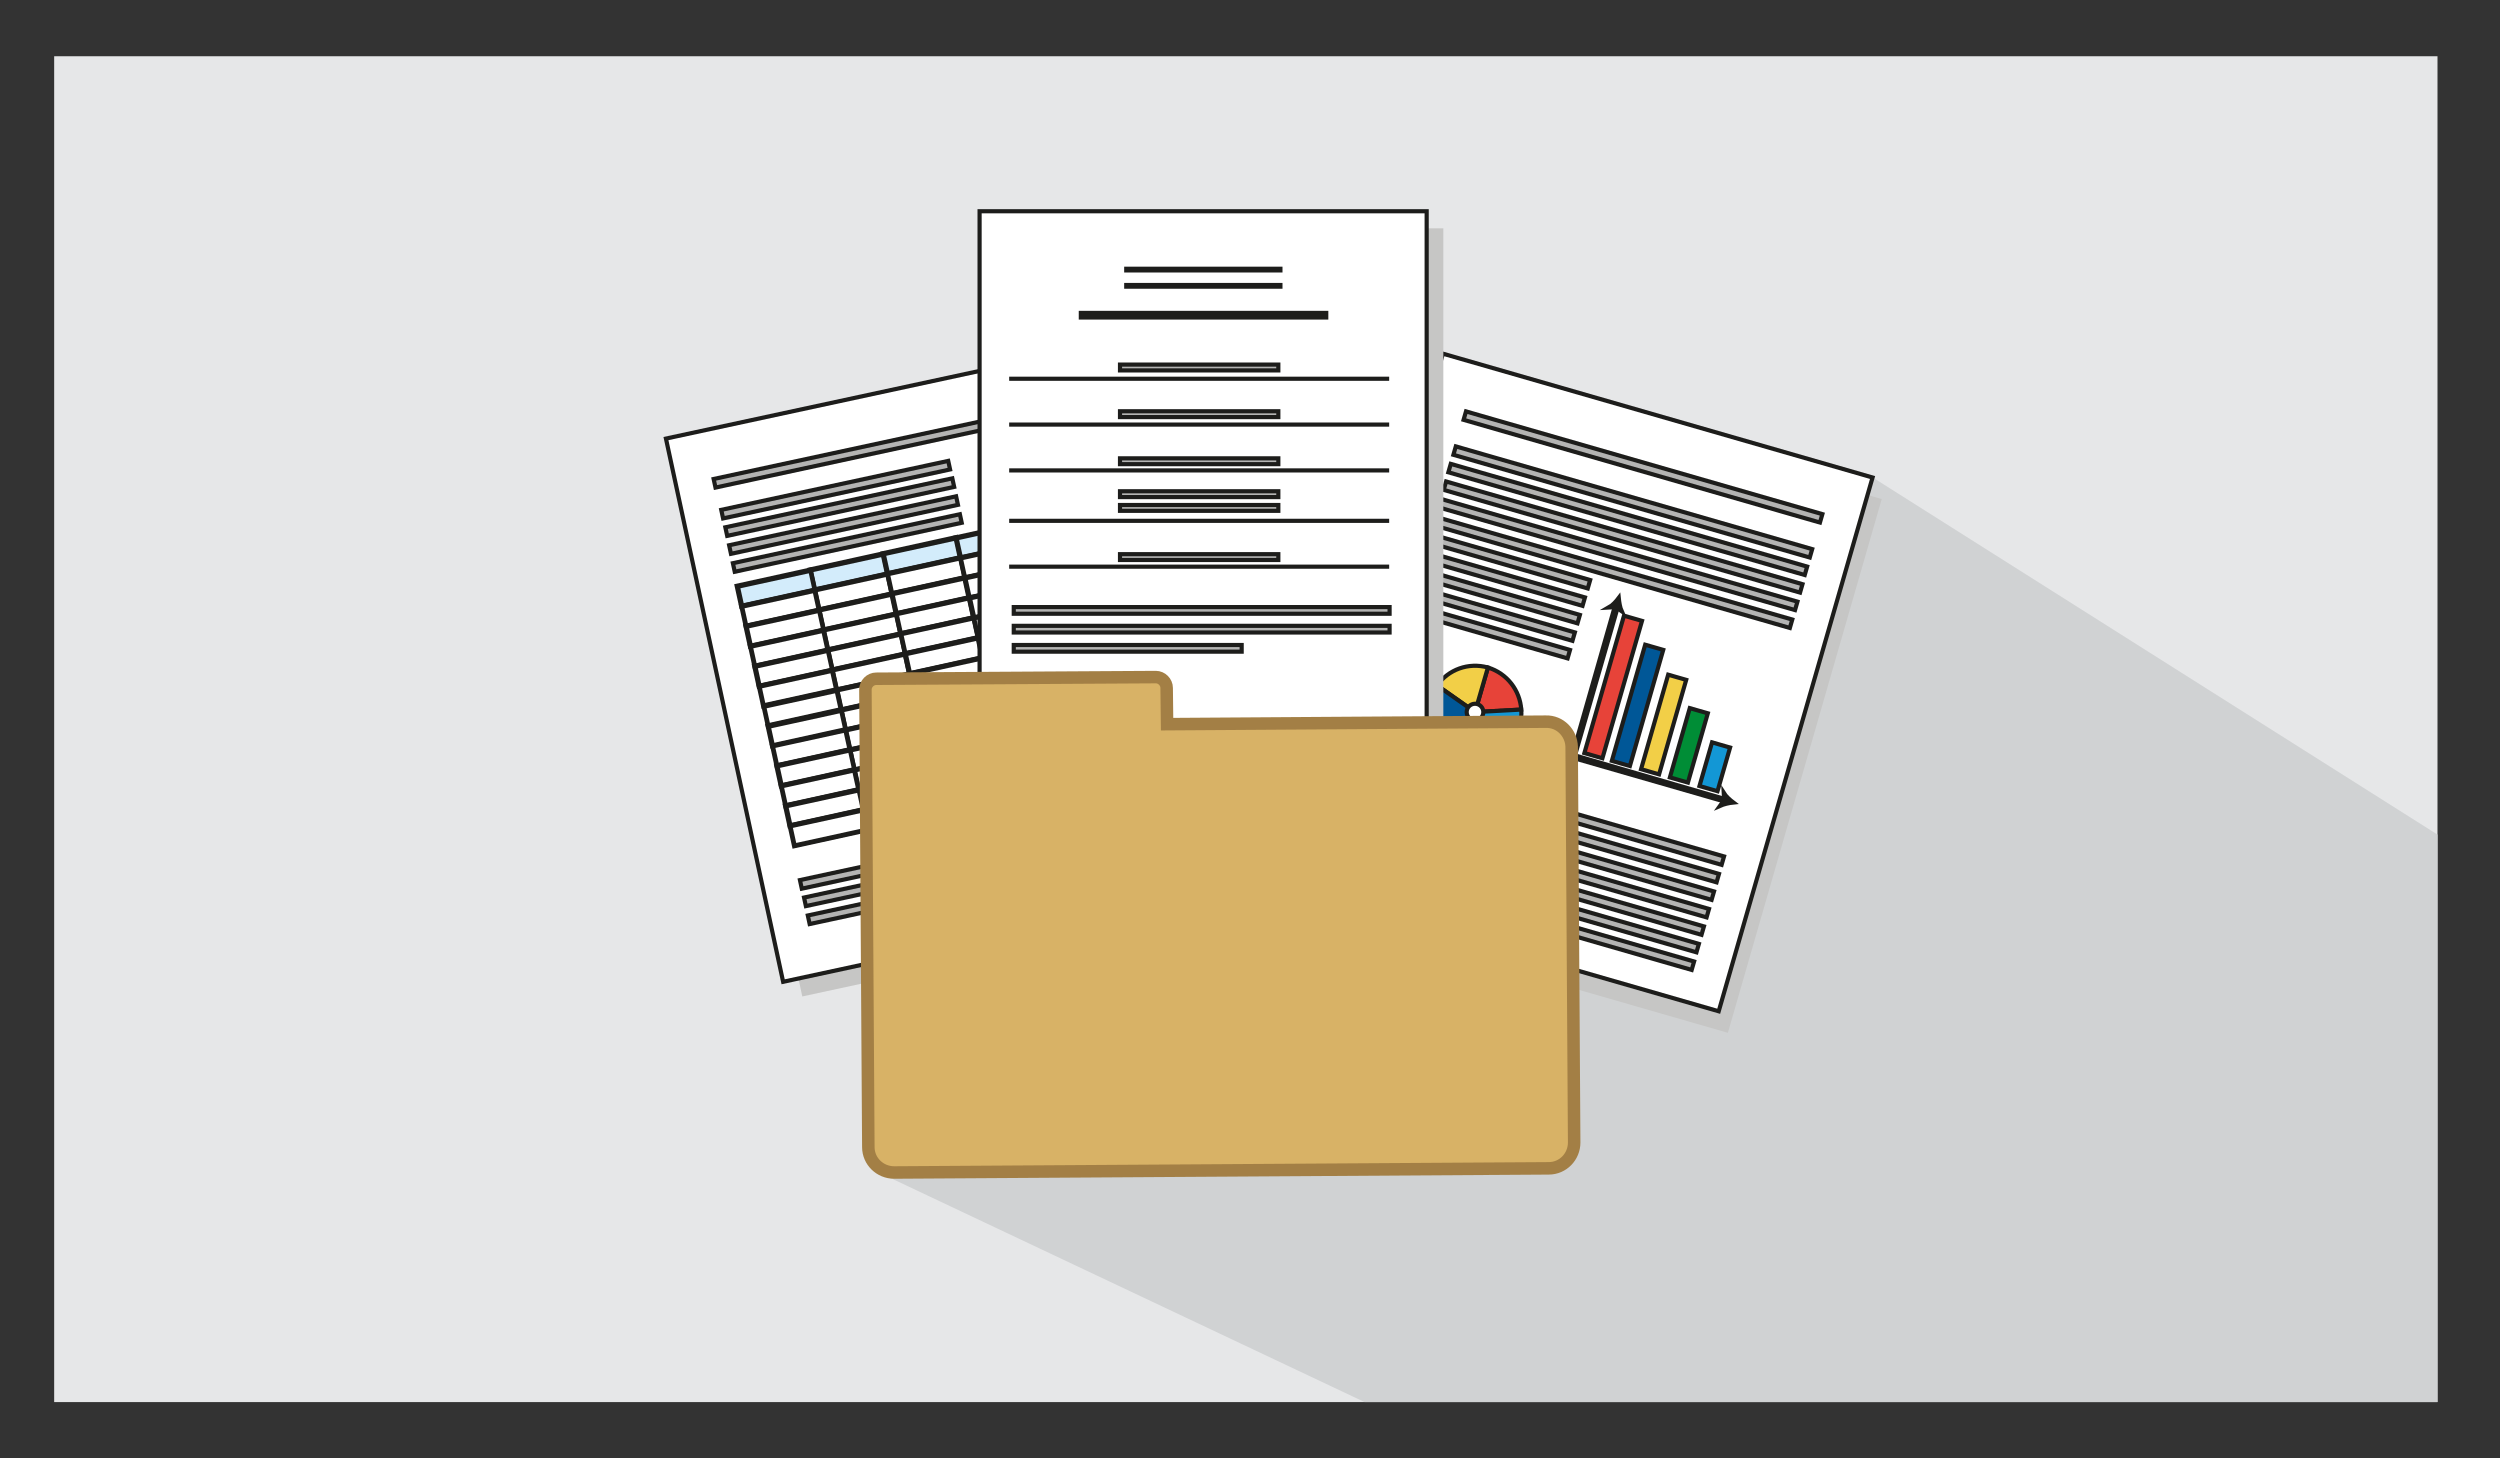 <?xml version="1.0" encoding="utf-8"?>
<!-- Generator: Adobe Illustrator 25.2.3, SVG Export Plug-In . SVG Version: 6.00 Build 0)  -->
<svg version="1.1" id="Layer_1" xmlns="http://www.w3.org/2000/svg" xmlns:xlink="http://www.w3.org/1999/xlink" x="0px" y="0px"
	 viewBox="0 0 600 350" style="enable-background:new 0 0 600 350;" xml:space="preserve">
<rect x="0" y="0" width="600" height="350" fill="#333333" stroke="none"/>
<style type="text/css">
	.st0{fill-rule:evenodd;clip-rule:evenodd;fill:#E6E7E8;}
	.st1{fill:#D0D2D3;}
	.st2{fill:#DADADA;}
	.st3{fill:#D4ECF4;}
	.st4{fill:#EDEDED;}
	.st5{fill:#C6C6C5;}
	.st6{fill:#FFFFFF;stroke:#1D1D1B;stroke-width:1;stroke-miterlimit:10;}
	.st7{fill:#B4B4B3;stroke:#1D1D1B;stroke-width:1;stroke-miterlimit:10;}
	.st8{fill:#B4B4B3;stroke:#1D1D1B;stroke-width:1;stroke-miterlimit:10;}
	.st9{fill:#1D1D1B;stroke:#1D1D1B;stroke-miterlimit:10;}
	.st10{fill:#E74339;stroke:#1D1D1B;stroke-width:1;stroke-miterlimit:10;}
	.st11{fill:#005797;stroke:#1D1D1B;stroke-width:1;stroke-miterlimit:10;}
	.st12{fill:#F2CF47;stroke:#1D1D1B;stroke-width:1;stroke-miterlimit:10;}
	.st13{fill:#008D36;stroke:#1D1D1B;stroke-width:1;stroke-miterlimit:10;}
	.st14{fill:#1397D5;stroke:#1D1D1B;stroke-width:1;stroke-miterlimit:10;}
	.st15{fill:#E0344E;stroke:#1D1D1B;stroke-width:1;stroke-miterlimit:10;}
	.st16{fill:#E8425E;stroke:#1D1D1B;stroke-width:1;stroke-miterlimit:10;}
	.st17{fill:#E74339;stroke:#1D1D1B;stroke-width:1;stroke-miterlimit:10.001;}
	.st18{fill:#EA5C4E;stroke:#1D1D1B;stroke-width:1;stroke-miterlimit:10;}
	.st19{fill:#1D1D1B;stroke:#1D1D1B;stroke-width:1;stroke-miterlimit:10;}
	.st20{fill:#E74339;stroke:#1D1D1B;stroke-miterlimit:10;}
	.st21{fill:#008D36;stroke:#1D1D1B;stroke-miterlimit:10;}
	.st22{fill:#F2CF47;stroke:#1D1D1B;stroke-miterlimit:10;}
	.st23{fill:#61C1D2;stroke:#1D1D1B;stroke-miterlimit:10;}
	.st24{fill:#005797;stroke:#1D1D1B;stroke-miterlimit:10;}
	.st25{fill:#1397D5;stroke:#1D1D1B;stroke-miterlimit:10;}
	.st26{fill:#FFFFFF;stroke:#1D1D1B;stroke-miterlimit:10;}
	.st27{fill:#D3ECFB;stroke:#1D1D1B;stroke-width:0.5;stroke-miterlimit:10;}
	.st28{fill:#1D1D1B;stroke:#1D1D1B;stroke-width:0.5;stroke-miterlimit:10;}
	.st29{fill:#FFFFFF;stroke:#1D1D1B;stroke-width:0.5;stroke-miterlimit:10;}
	.st30{fill:#1D1D1B;}
	.st31{fill:#B4B4B3;stroke:#1D1D1B;stroke-miterlimit:10;}
	.st32{fill:#D8B266;stroke:#A37F45;stroke-width:3;stroke-miterlimit:10;}
	.st33{fill:none;stroke:#1D1D1B;stroke-miterlimit:10;}
</style>
<g>
	<rect x="13" y="13.5" class="st0" width="572" height="323"/>
</g>
<polygon class="st1" points="585,336.5 585,200.3 449.3,114.5 267.3,277.1 212.4,282.1 327.5,336.5 "/>
<g>
	<rect x="255.6" y="224.4" class="st2" width="91.5" height="45.8"/>
	<path class="st3" d="M308.8,239.2c0,3.1-2.5,5.5-5.5,5.5c-3.1,0-5.5-2.5-5.5-5.5c0-3.1,2.5-5.5,5.5-5.5
		C306.4,233.7,308.8,236.2,308.8,239.2z"/>
	<g>
		<g>
			<polygon class="st4" points="197.1,150.2 192.5,145.7 216.4,121.8 220.9,126.3 			"/>
			<polygon class="st4" points="192.5,145.7 197.1,141.2 220.9,165 216.4,169.5 			"/>
		</g>
		<g>
			<polygon class="st4" points="405.6,150.2 410.1,145.7 386.2,121.8 381.7,126.3 			"/>
			<polygon class="st4" points="410.1,145.7 405.6,141.2 381.7,165 386.2,169.5 			"/>
		</g>
	</g>
	<path class="st4" d="M266,124.1h-0.2l-9,4.9l-1.4-5.4l11.3-6.1h6v51.9H266V124.1L266,124.1z"/>
	<path class="st4" d="M283.2,161.5c2,1.3,6.6,3.3,11.5,3.3c9,0,11.8-5.8,11.7-10.1c-0.1-7.3-6.6-10.4-13.4-10.4h-3.9V139h3.9
		c5.1,0,11.6-2.6,11.6-8.8c0-4.2-2.6-7.8-9.1-7.8c-4.2,0-8.2,1.8-10.4,3.4l-1.8-5.1c2.7-2,8-4,13.6-4c10.2,0,14.9,6.1,14.9,12.4
		c0,5.4-3.2,9.9-9.6,12.2v0.2c6.4,1.3,11.6,6.1,11.6,13.3c0,8.3-6.5,15.6-18.9,15.6c-5.8,0-10.9-1.8-13.5-3.5L283.2,161.5z"/>
	<path class="st4" d="M324,115.7h29v5.8h-22.1v17.9h20.4v5.8h-20.4v24.4h-7L324,115.7L324,115.7z"/>
	<g>
		
			<rect x="177.2" y="95.9" transform="matrix(0.978 -0.211 0.211 0.978 -29.114 52.379)" class="st5" width="107.3" height="133.3"/>
	</g>
	<g>
		
			<rect x="172.6" y="92.4" transform="matrix(0.978 -0.211 0.211 0.978 -28.473 51.312)" class="st6" width="107.3" height="133.3"/>
	</g>
	<g>
		
			<rect x="191.1" y="201.7" transform="matrix(0.978 -0.211 0.211 0.978 -37.468 54.283)" class="st7" width="89" height="2.1"/>
	</g>
	<g>
		
			<rect x="192.1" y="205.9" transform="matrix(0.978 -0.211 0.211 0.978 -38.349 54.574)" class="st7" width="89" height="2.1"/>
	</g>
	<g>
		<rect x="193" y="210.2" transform="matrix(0.978 -0.211 0.211 0.978 -39.231 54.864)" class="st7" width="89" height="2.1"/>
	</g>
	<g>
		
			<rect x="170.4" y="105.5" transform="matrix(0.978 -0.211 0.211 0.978 -17.637 47.735)" class="st7" width="89" height="2.1"/>
	</g>
	<g>
		
			<rect x="172.6" y="116.4" transform="matrix(0.978 -0.211 0.211 0.978 -20.264 44.947)" class="st7" width="55.7" height="2.1"/>
	</g>
	<g>
		
			<rect x="173.6" y="120.6" transform="matrix(0.978 -0.211 0.211 0.978 -21.145 45.237)" class="st7" width="55.7" height="2.1"/>
	</g>
	<g>
		
			<rect x="174.5" y="124.9" transform="matrix(0.978 -0.211 0.211 0.978 -22.026 45.529)" class="st7" width="55.7" height="2.1"/>
	</g>
	<g>
		
			<rect x="175.4" y="129.2" transform="matrix(0.978 -0.211 0.211 0.978 -22.909 45.819)" class="st7" width="55.7" height="2.1"/>
	</g>
	<g>
		
			<rect x="208.8" y="127.6" transform="matrix(0.978 -0.211 0.211 0.978 -21.822 52.835)" class="st7" width="55.7" height="2.1"/>
	</g>
	<g>
		
			<rect x="211.6" y="140.4" transform="matrix(0.978 -0.211 0.211 0.978 -24.449 53.703)" class="st7" width="55.7" height="2.1"/>
	</g>
	<g>
		
			<rect x="212.5" y="144.6" transform="matrix(0.978 -0.211 0.211 0.978 -25.33 53.993)" class="st7" width="55.7" height="2.1"/>
	</g>
	<g>
		
			<rect x="213.4" y="148.9" transform="matrix(0.978 -0.211 0.211 0.978 -26.212 54.285)" class="st7" width="55.7" height="2.1"/>
	</g>
	<g>
		
			<rect x="214.3" y="153.2" transform="matrix(0.978 -0.211 0.211 0.978 -27.093 54.576)" class="st7" width="55.7" height="2.1"/>
	</g>
	<g>
		
			<rect x="215.3" y="157.5" transform="matrix(0.978 -0.211 0.211 0.978 -27.975 54.867)" class="st7" width="55.7" height="2.1"/>
	</g>
	<g>
		
			<rect x="218" y="170.2" transform="matrix(0.978 -0.211 0.211 0.978 -30.601 55.734)" class="st7" width="55.7" height="2.1"/>
	</g>
	<g>
		
			<rect x="218.9" y="174.5" transform="matrix(0.978 -0.211 0.211 0.978 -31.483 56.025)" class="st7" width="55.7" height="2.1"/>
	</g>
	<g>
		
			<rect x="219.9" y="178.8" transform="matrix(0.978 -0.211 0.211 0.978 -32.365 56.316)" class="st7" width="55.7" height="2.1"/>
	</g>
	<g>
		
			<rect x="220.8" y="183" transform="matrix(0.978 -0.211 0.211 0.978 -33.246 56.607)" class="st7" width="55.7" height="2.1"/>
	</g>
	<g>
		
			<rect x="221.7" y="187.3" transform="matrix(0.978 -0.211 0.211 0.978 -34.127 56.899)" class="st7" width="55.7" height="2.1"/>
	</g>
	<g>
		
			<rect x="314.8" y="115.2" transform="matrix(0.277 -0.961 0.961 0.277 113.669 488.767)" class="st5" width="133.3" height="107.3"/>
	</g>
	<g>
		
			<rect x="312.6" y="110" transform="matrix(0.277 -0.961 0.961 0.277 117.074 482.92)" class="st6" width="133.3" height="107.3"/>
	</g>
	<g>
		
			<rect x="393.1" y="67.5" transform="matrix(0.277 -0.961 0.961 0.277 177.503 459.829)" class="st7" width="2.1" height="89"/>
	</g>
	<g>
		
			<rect x="390.7" y="75.9" transform="matrix(0.277 -0.961 0.961 0.277 167.65 463.592)" class="st7" width="2.1" height="89"/>
	</g>
	<g>
		
			<rect x="389.5" y="80.1" transform="matrix(0.277 -0.961 0.961 0.277 162.739 465.471)" class="st7" width="2.1" height="89"/>
	</g>
	<g>
		
			<rect x="388.3" y="84.4" transform="matrix(0.277 -0.961 0.961 0.277 157.817 467.349)" class="st7" width="2.1" height="89"/>
	</g>
	<g>
		
			<rect x="387.1" y="88.6" transform="matrix(0.277 -0.961 0.961 0.277 152.905 469.227)" class="st7" width="2.1" height="89"/>
	</g>
	<g>
		
			<rect x="385.8" y="92.8" transform="matrix(0.277 -0.961 0.961 0.277 147.988 471.106)" class="st7" width="2.1" height="89"/>
	</g>
	<g>
		
			<rect x="361" y="114.7" transform="matrix(0.277 -0.961 0.961 0.277 132.585 445.352)" class="st8" width="2.1" height="39.8"/>
	</g>
	<g>
		
			<rect x="359.8" y="118.9" transform="matrix(0.277 -0.961 0.961 0.277 127.629 447.216)" class="st7" width="2.1" height="39.8"/>
	</g>
	<g>
		
			<rect x="358.6" y="123.1" transform="matrix(0.277 -0.961 0.961 0.277 122.711 449.094)" class="st7" width="2.1" height="39.8"/>
	</g>
	<g>
		
			<rect x="357.4" y="127.3" transform="matrix(0.277 -0.961 0.961 0.277 117.802 450.974)" class="st7" width="2.1" height="39.8"/>
	</g>
	<g>
		
			<rect x="356.2" y="131.5" transform="matrix(0.277 -0.961 0.961 0.277 112.933 452.87)" class="st8" width="2.1" height="39.8"/>
	</g>
	<g>
		<rect x="369.5" y="149.7" transform="matrix(0.277 -0.961 0.961 0.277 81.443 496.536)" class="st7" width="2.1" height="89"/>
	</g>
	<g>
		<rect x="368.3" y="153.9" transform="matrix(0.277 -0.961 0.961 0.277 76.527 498.413)" class="st7" width="2.1" height="89"/>
	</g>
	<g>
		
			<rect x="390.7" y="189.5" transform="matrix(0.277 -0.961 0.961 0.277 82.199 527.917)" class="st7" width="2.1" height="39.8"/>
	</g>
	<g>
		
			<rect x="389.5" y="193.7" transform="matrix(0.277 -0.961 0.961 0.277 77.293 529.798)" class="st7" width="2.1" height="39.8"/>
	</g>
	<g>
		
			<rect x="388.3" y="197.9" transform="matrix(0.277 -0.961 0.961 0.277 72.373 531.675)" class="st7" width="2.1" height="39.8"/>
	</g>
	<g>
		
			<rect x="387.1" y="202.1" transform="matrix(0.277 -0.961 0.961 0.277 67.455 533.552)" class="st7" width="2.1" height="39.8"/>
	</g>
	<g>
		
			<rect x="385.9" y="206.3" transform="matrix(0.277 -0.961 0.961 0.277 62.604 535.463)" class="st8" width="2.1" height="39.8"/>
	</g>
	<g>
		<g>
			<polygon class="st9" points="414,192.4 377.2,181.8 387.6,145.4 388.3,145.6 378,181.3 414.1,191.8 			"/>
		</g>
		<g>
			<g>
				<path class="st9" d="M416,192.6c-0.8-0.6-1.8-1.5-2.3-2.3l0.1,1.7l-1,1.4C413.7,193,415,192.7,416,192.6z"/>
			</g>
		</g>
		<g>
			<g>
				<path class="st9" d="M388.5,143.5c0.1,1,0.3,2.3,0.7,3.2l-1.4-1l-1.7,0.1C387,145.3,387.9,144.3,388.5,143.5z"/>
			</g>
		</g>
	</g>
	<g>
		
			<rect x="369.9" y="162.5" transform="matrix(0.277 -0.961 0.961 0.277 121.63 491.191)" class="st10" width="34.3" height="4.5"/>
	</g>
	<g>
		<rect x="378.7" y="167" transform="matrix(0.276 -0.961 0.961 0.276 121.838 500.44)" class="st11" width="29" height="4.5"/>
	</g>
	<g>
		
			<rect x="387.6" y="171.7" transform="matrix(0.276 -0.961 0.961 0.276 121.87 509.699)" class="st12" width="23.6" height="4.5"/>
	</g>
	<g>
		
			<rect x="396.8" y="176.7" transform="matrix(0.276 -0.961 0.961 0.276 121.449 519.13)" class="st13" width="17.3" height="4.5"/>
	</g>
	<g>
		
			<rect x="406" y="181.7" transform="matrix(0.277 -0.961 0.961 0.277 120.798 528.477)" class="st14" width="10.9" height="4.5"/>
	</g>
	<g>
		<g>
			
				<rect x="331.1" y="206.1" transform="matrix(0.277 -0.961 0.961 0.277 43.75 473.083)" class="st15" width="10.2" height="2.8"/>
		</g>
		<g>
			
				<rect x="332.5" y="203.5" transform="matrix(0.277 -0.961 0.961 0.277 50.27 476.549)" class="st16" width="18.2" height="2.8"/>
		</g>
		<g>
			
				<rect x="338.1" y="206.4" transform="matrix(0.276 -0.961 0.961 0.276 50.32 482.42)" class="st17" width="14.8" height="2.8"/>
		</g>
		<g>
			
				<rect x="343.9" y="209.5" transform="matrix(0.276 -0.961 0.961 0.276 50.14 488.387)" class="st18" width="10.9" height="2.8"/>
		</g>
		<g>
			<g>
				
					<rect x="340.2" y="205.4" transform="matrix(0.277 -0.961 0.961 0.277 39.855 482.656)" class="st19" width="0.7" height="18.8"/>
			</g>
			<g>
				<g>
					<path class="st9" d="M351.5,218c-1,0.1-2.3,0.3-3.2,0.7l1-1.4l-0.1-1.7C349.7,216.5,350.7,217.4,351.5,218z"/>
				</g>
			</g>
		</g>
		<g>
			<path class="st9" d="M338.7,202.4l-1.9-0.5l0.5-1.9l1.9,0.5L338.7,202.4z M337.2,201.6l1.2,0.4l0.4-1.2l-1.2-0.4L337.2,201.6z"/>
		</g>
		<g>
			<path class="st9" d="M345.2,196.1l-1.9-0.5l0.5-1.9l1.9,0.5L345.2,196.1z M343.7,195.3l1.2,0.4l0.4-1.2l-1.2-0.4L343.7,195.3z"/>
		</g>
		<g>
			<path class="st9" d="M348.6,200.7l-1.9-0.5l0.5-1.9l1.9,0.5L348.6,200.7z M347.1,199.9l1.2,0.4l0.4-1.2l-1.2-0.4L347.1,199.9z"/>
		</g>
		<g>
			<path class="st9" d="M351.8,205.7l-1.9-0.5l0.5-1.9l1.9,0.5L351.8,205.7z M350.4,205l1.2,0.4l0.4-1.2l-1.2-0.4L350.4,205z"/>
		</g>
		<g>
			<polygon class="st9" points="338.1,201.4 336.3,200.9 336.4,200.5 337.9,201 341.8,193.9 347,195.4 348,199.3 350.6,200 
				351.3,204.4 352.6,204.8 352.5,205.1 351,204.7 350.3,200.3 347.8,199.6 346.7,195.7 341.9,194.3 			"/>
		</g>
	</g>
	<g>
		<g>
			<path class="st20" d="M365.1,170.3c-0.3-4.6-3.4-8.7-8-10.1l-3.1,10.7L365.1,170.3z"/>
		</g>
		<g>
			<path class="st21" d="M354,170.9L354,170.9L354,170.9l-9.1,6.5c1.4,2,3.5,3.5,6,4.2c2.5,0.7,5.1,0.5,7.3-0.4L354,170.9z"/>
		</g>
		<g>
			<path class="st22" d="M357.1,160.2L357.1,160.2c-4.7-1.3-9.5,0.5-12.2,4.3l9.1,6.4L357.1,160.2z"/>
		</g>
		<g>
			<polygon class="st23" points="354,170.9 354,170.9 354,170.9 			"/>
		</g>
		<g>
			<path class="st24" d="M354,170.9L354,170.9l-9.1-6.4c-0.7,1-1.3,2.1-1.6,3.4c-1,3.4-0.3,6.9,1.7,9.6L354,170.9z"/>
		</g>
		<g>
			<path class="st25" d="M358.2,181.2c3-1.2,5.5-3.8,6.5-7.2c0.4-1.2,0.5-2.5,0.4-3.7l-11.1,0.6L358.2,181.2z"/>
		</g>
		<g>
			<circle class="st26" cx="354" cy="170.9" r="2"/>
		</g>
	</g>
	<g>
		<rect x="239.1" y="54.8" class="st5" width="107.3" height="133.3"/>
	</g>
	<g>
		<g>
			
				<rect x="194.8" y="134.8" transform="matrix(0.977 -0.215 0.215 0.977 -24.759 47.037)" class="st27" width="17.9" height="4.9"/>
			<path class="st28" d="M213.4,138l-18.2,4l-1.2-5.5l18.2-4L213.4,138z M195.8,141.2l16.9-3.7l-0.9-4.1l-16.9,3.7L195.8,141.2z"/>
		</g>
		<g>
			
				<rect x="177.3" y="138.7" transform="matrix(0.977 -0.215 0.215 0.977 -25.998 43.361)" class="st27" width="17.9" height="4.9"/>
			<path class="st28" d="M195.9,141.9l-18.2,4l-1.2-5.5l18.2-4L195.9,141.9z M178.3,145.1l16.9-3.7l-0.9-4.1l-16.9,3.7L178.3,145.1z
				"/>
		</g>
		<g>
			
				<rect x="212.3" y="131" transform="matrix(0.977 -0.215 0.215 0.977 -23.52 50.712)" class="st27" width="17.9" height="4.9"/>
			<path class="st28" d="M230.9,134.1l-18.2,4l-1.2-5.5l18.2-4L230.9,134.1z M213.3,137.3l16.9-3.7l-0.9-4.1l-16.9,3.7L213.3,137.3z
				"/>
		</g>
		<g>
			
				<rect x="229.8" y="127.1" transform="matrix(0.977 -0.215 0.215 0.977 -22.281 54.388)" class="st27" width="17.9" height="4.9"/>
			<path class="st28" d="M248.4,130.3l-18.2,4l-1.2-5.5l18.2-4L248.4,130.3z M230.8,133.5l16.9-3.7l-0.9-4.1l-16.9,3.7L230.8,133.5z
				"/>
		</g>
		<g>
			
				<rect x="247.3" y="123.3" transform="matrix(0.977 -0.215 0.215 0.977 -21.041 58.064)" class="st27" width="17.9" height="4.9"/>
			<path class="st28" d="M265.9,126.4l-18.2,4l-1.2-5.5l18.2-4L265.9,126.4z M248.3,129.6l16.9-3.7l-0.9-4.1l-16.9,3.7L248.3,129.6z
				"/>
		</g>
		<g>
			
				<rect x="195.8" y="139.6" transform="matrix(0.977 -0.215 0.215 0.977 -25.766 47.377)" class="st29" width="17.9" height="4.9"/>
			<path class="st28" d="M214.5,142.8l-18.2,4l-1.2-5.5l18.2-4L214.5,142.8z M196.8,146l16.9-3.7l-0.9-4.1l-16.9,3.7L196.8,146z"/>
		</g>
		<g>
			
				<rect x="178.3" y="143.5" transform="matrix(0.977 -0.215 0.215 0.977 -27.006 43.7)" class="st29" width="17.9" height="4.9"/>
			<path class="st28" d="M197,146.7l-18.2,4l-1.2-5.5l18.2-4L197,146.7z M179.3,149.9l16.9-3.7l-0.9-4.1l-16.9,3.7L179.3,149.9z"/>
		</g>
		<g>
			
				<rect x="213.3" y="135.8" transform="matrix(0.977 -0.215 0.215 0.977 -24.527 51.052)" class="st29" width="17.9" height="4.9"/>
			<path class="st28" d="M232,138.9l-18.2,4l-1.2-5.5l18.2-4L232,138.9z M214.3,142.1l16.9-3.7l-0.9-4.1l-16.9,3.7L214.3,142.1z"/>
		</g>
		<g>
			
				<rect x="230.8" y="131.9" transform="matrix(0.977 -0.215 0.215 0.977 -23.288 54.728)" class="st29" width="17.9" height="4.9"/>
			<path class="st28" d="M249.5,135.1l-18.2,4l-1.2-5.5l18.2-4L249.5,135.1z M231.8,138.3l16.9-3.7l-0.9-4.1l-16.9,3.7L231.8,138.3z
				"/>
		</g>
		<g>
			
				<rect x="248.4" y="128" transform="matrix(0.977 -0.215 0.215 0.977 -22.048 58.404)" class="st29" width="17.9" height="4.9"/>
			<path class="st28" d="M267,131.2l-18.2,4l-1.2-5.5l18.2-4L267,131.2z M249.3,134.4l16.9-3.7l-0.9-4.1l-16.9,3.7L249.3,134.4z"/>
		</g>
		<g>
			
				<rect x="196.9" y="144.4" transform="matrix(0.977 -0.215 0.215 0.977 -26.774 47.716)" class="st29" width="17.9" height="4.9"/>
			<path class="st28" d="M215.5,147.6l-18.2,4l-1.2-5.5l18.2-4L215.5,147.6z M197.9,150.8l16.9-3.7l-0.9-4.1l-16.9,3.7L197.9,150.8z
				"/>
		</g>
		<g>
			
				<rect x="179.4" y="148.3" transform="matrix(0.977 -0.215 0.215 0.977 -28.013 44.04)" class="st29" width="17.9" height="4.9"/>
			<path class="st28" d="M198,151.5l-18.2,4l-1.2-5.5l18.2-4L198,151.5z M180.4,154.7l16.9-3.7l-0.9-4.1l-16.9,3.7L180.4,154.7z"/>
		</g>
		<g>
			
				<rect x="214.4" y="140.6" transform="matrix(0.977 -0.215 0.215 0.977 -25.535 51.392)" class="st29" width="17.9" height="4.9"/>
			<path class="st28" d="M233,143.7l-18.2,4l-1.2-5.5l18.2-4L233,143.7z M215.4,146.9l16.9-3.7l-0.9-4.1l-16.9,3.7L215.4,146.9z"/>
		</g>
		<g>
			
				<rect x="231.9" y="136.7" transform="matrix(0.977 -0.215 0.215 0.977 -24.295 55.068)" class="st29" width="17.9" height="4.9"/>
			<path class="st28" d="M250.5,139.9l-18.2,4l-1.2-5.5l18.2-4L250.5,139.9z M232.9,143.1l16.9-3.7l-0.9-4.1l-16.9,3.7L232.9,143.1z
				"/>
		</g>
		<g>
			
				<rect x="249.4" y="132.8" transform="matrix(0.977 -0.215 0.215 0.977 -23.055 58.743)" class="st29" width="17.9" height="4.9"/>
			<path class="st28" d="M268.1,136l-18.2,4l-1.2-5.5l18.2-4L268.1,136z M250.4,139.2l16.9-3.7l-0.9-4.1l-16.9,3.7L250.4,139.2z"/>
		</g>
		<g>
			
				<rect x="197.9" y="149.2" transform="matrix(0.977 -0.215 0.215 0.977 -27.781 48.056)" class="st29" width="17.9" height="4.9"/>
			<path class="st28" d="M216.6,152.4l-18.2,4l-1.2-5.5l18.2-4L216.6,152.4z M198.9,155.6l16.9-3.7l-0.9-4.1l-16.9,3.7L198.9,155.6z
				"/>
		</g>
		<g>
			
				<rect x="180.4" y="153.1" transform="matrix(0.977 -0.215 0.215 0.977 -29.021 44.379)" class="st29" width="17.9" height="4.9"/>
			<path class="st28" d="M199.1,156.3l-18.2,4l-1.2-5.5l18.2-4L199.1,156.3z M181.4,159.5l16.9-3.7l-0.9-4.1l-16.9,3.7L181.4,159.5z
				"/>
		</g>
		<g>
			
				<rect x="215.5" y="145.4" transform="matrix(0.977 -0.215 0.215 0.977 -26.542 51.731)" class="st29" width="17.9" height="4.9"/>
			<path class="st28" d="M234.1,148.5l-18.2,4l-1.2-5.5l18.2-4L234.1,148.5z M216.4,151.7l16.9-3.7l-0.9-4.1l-16.9,3.7L216.4,151.7z
				"/>
		</g>
		<g>
			
				<rect x="233" y="141.5" transform="matrix(0.977 -0.215 0.215 0.977 -25.303 55.407)" class="st29" width="17.9" height="4.9"/>
			<path class="st28" d="M251.6,144.7l-18.2,4l-1.2-5.5l18.2-4L251.6,144.7z M234,147.9l16.9-3.7l-0.9-4.1l-16.9,3.7L234,147.9z"/>
		</g>
		<g>
			
				<rect x="250.5" y="137.6" transform="matrix(0.977 -0.215 0.215 0.977 -24.063 59.083)" class="st29" width="17.9" height="4.9"/>
			<path class="st28" d="M269.1,140.8l-18.2,4l-1.2-5.5l18.2-4L269.1,140.8z M251.5,144l16.9-3.7l-0.9-4.1l-16.9,3.7L251.5,144z"/>
		</g>
		<g>
			
				<rect x="199" y="154" transform="matrix(0.977 -0.215 0.215 0.977 -28.789 48.395)" class="st29" width="17.9" height="4.9"/>
			<path class="st28" d="M217.6,157.2l-18.2,4l-1.2-5.5l18.2-4L217.6,157.2z M200,160.4l16.9-3.7l-0.9-4.1l-16.9,3.7L200,160.4z"/>
		</g>
		<g>
			
				<rect x="181.5" y="157.9" transform="matrix(0.977 -0.215 0.215 0.977 -30.028 44.72)" class="st29" width="17.9" height="4.9"/>
			<path class="st28" d="M200.1,161.1l-18.2,4l-1.2-5.5l18.2-4L200.1,161.1z M182.5,164.3l16.9-3.7l-0.9-4.1l-16.9,3.7L182.5,164.3z
				"/>
		</g>
		<g>
			
				<rect x="216.5" y="150.2" transform="matrix(0.977 -0.215 0.215 0.977 -27.549 52.071)" class="st29" width="17.9" height="4.9"/>
			<path class="st28" d="M235.2,153.3l-18.2,4l-1.2-5.5l18.2-4L235.2,153.3z M217.5,156.5l16.9-3.7l-0.9-4.1l-16.9,3.7L217.5,156.5z
				"/>
		</g>
		<g>
			
				<rect x="234" y="146.3" transform="matrix(0.977 -0.215 0.215 0.977 -26.311 55.746)" class="st29" width="17.9" height="4.9"/>
			<path class="st28" d="M252.7,149.5l-18.2,4l-1.2-5.5l18.2-4L252.7,149.5z M235,152.7l16.9-3.7l-0.9-4.1l-16.9,3.7L235,152.7z"/>
		</g>
		<g>
			
				<rect x="251.5" y="142.4" transform="matrix(0.977 -0.215 0.215 0.977 -25.07 59.423)" class="st29" width="17.9" height="4.9"/>
			<path class="st28" d="M270.2,145.6l-18.2,4l-1.2-5.5l18.2-4L270.2,145.6z M252.5,148.8l16.9-3.7l-0.9-4.1l-16.9,3.7L252.5,148.8z
				"/>
		</g>
		<g>
			
				<rect x="200.1" y="158.8" transform="matrix(0.977 -0.215 0.215 0.977 -29.796 48.736)" class="st29" width="17.9" height="4.9"/>
			<path class="st28" d="M218.7,162l-18.2,4l-1.2-5.5l18.2-4L218.7,162z M201,165.2l16.9-3.7l-0.9-4.1l-16.9,3.7L201,165.2z"/>
		</g>
		<g>
			
				<rect x="182.5" y="162.7" transform="matrix(0.977 -0.215 0.215 0.977 -31.035 45.059)" class="st29" width="17.9" height="4.9"/>
			<path class="st28" d="M201.2,165.9l-18.2,4l-1.2-5.5l18.2-4L201.2,165.9z M183.5,169.1l16.9-3.7l-0.9-4.1l-16.9,3.7L183.5,169.1z
				"/>
		</g>
		<g>
			
				<rect x="217.6" y="155" transform="matrix(0.977 -0.215 0.215 0.977 -28.557 52.41)" class="st29" width="17.9" height="4.9"/>
			<path class="st28" d="M236.2,158.1l-18.2,4l-1.2-5.5l18.2-4L236.2,158.1z M218.6,161.3l16.9-3.7l-0.9-4.1l-16.9,3.7L218.6,161.3z
				"/>
		</g>
		<g>
			
				<rect x="235.1" y="151.1" transform="matrix(0.977 -0.215 0.215 0.977 -27.317 56.086)" class="st29" width="17.9" height="4.9"/>
			<path class="st28" d="M253.7,154.3l-18.2,4l-1.2-5.5l18.2-4L253.7,154.3z M236.1,157.5l16.9-3.7l-0.9-4.1l-16.9,3.7L236.1,157.5z
				"/>
		</g>
		<g>
			
				<rect x="252.6" y="147.2" transform="matrix(0.977 -0.215 0.215 0.977 -26.078 59.762)" class="st29" width="17.9" height="4.9"/>
			<path class="st28" d="M271.2,150.4l-18.2,4l-1.2-5.5l18.2-4L271.2,150.4z M253.6,153.6l16.9-3.7l-0.9-4.1l-16.9,3.7L253.6,153.6z
				"/>
		</g>
		<g>
			
				<rect x="201.1" y="163.6" transform="matrix(0.977 -0.215 0.215 0.977 -30.802 49.076)" class="st29" width="17.9" height="4.9"/>
			<path class="st28" d="M219.8,166.8l-18.2,4l-1.2-5.5l18.2-4L219.8,166.8z M202.1,170l16.9-3.7l-0.9-4.1l-16.9,3.7L202.1,170z"/>
		</g>
		<g>
			
				<rect x="183.6" y="167.5" transform="matrix(0.977 -0.215 0.215 0.977 -32.043 45.399)" class="st29" width="17.9" height="4.9"/>
			<path class="st28" d="M202.3,170.6l-18.2,4l-1.2-5.5l18.2-4L202.3,170.6z M184.6,173.9l16.9-3.7l-0.9-4.1l-16.9,3.7L184.6,173.9z
				"/>
		</g>
		<g>
			
				<rect x="218.6" y="159.8" transform="matrix(0.977 -0.215 0.215 0.977 -29.565 52.749)" class="st29" width="17.9" height="4.9"/>
			<path class="st28" d="M237.3,162.9l-18.2,4l-1.2-5.5l18.2-4L237.3,162.9z M219.6,166.1l16.9-3.7l-0.9-4.1l-16.9,3.7L219.6,166.1z
				"/>
		</g>
		<g>
			
				<rect x="236.1" y="155.9" transform="matrix(0.977 -0.215 0.215 0.977 -28.324 56.427)" class="st29" width="17.9" height="4.9"/>
			<path class="st28" d="M254.8,159.1l-18.2,4l-1.2-5.5l18.2-4L254.8,159.1z M237.1,162.3l16.9-3.7l-0.9-4.1l-16.9,3.7L237.1,162.3z
				"/>
		</g>
		<g>
			
				<rect x="253.6" y="152" transform="matrix(0.977 -0.215 0.215 0.977 -27.085 60.102)" class="st29" width="17.9" height="4.9"/>
			<path class="st28" d="M272.3,155.2l-18.2,4l-1.2-5.5l18.2-4L272.3,155.2z M254.6,158.4l16.9-3.7l-0.9-4.1l-16.9,3.7L254.6,158.4z
				"/>
		</g>
		<g>
			
				<rect x="202.2" y="168.4" transform="matrix(0.977 -0.215 0.215 0.977 -31.811 49.414)" class="st29" width="17.9" height="4.9"/>
			<path class="st28" d="M220.8,171.6l-18.2,4l-1.2-5.5l18.2-4L220.8,171.6z M203.2,174.8l16.9-3.7l-0.9-4.1l-16.9,3.7L203.2,174.8z
				"/>
		</g>
		<g>
			
				<rect x="184.7" y="172.3" transform="matrix(0.977 -0.215 0.215 0.977 -33.05 45.739)" class="st29" width="17.9" height="4.9"/>
			<path class="st28" d="M203.3,175.4l-18.2,4l-1.2-5.5l18.2-4L203.3,175.4z M185.7,178.7l16.9-3.7l-0.9-4.1l-16.9,3.7L185.7,178.7z
				"/>
		</g>
		<g>
			
				<rect x="219.7" y="164.6" transform="matrix(0.977 -0.215 0.215 0.977 -30.572 53.09)" class="st29" width="17.9" height="4.9"/>
			<path class="st28" d="M238.3,167.7l-18.2,4l-1.2-5.5l18.2-4L238.3,167.7z M220.7,170.9l16.9-3.7l-0.9-4.1l-16.9,3.7L220.7,170.9z
				"/>
		</g>
		<g>
			
				<rect x="237.2" y="160.7" transform="matrix(0.977 -0.215 0.215 0.977 -29.332 56.766)" class="st29" width="17.9" height="4.9"/>
			<path class="st28" d="M255.8,163.9l-18.2,4l-1.2-5.5l18.2-4L255.8,163.9z M238.2,167.1l16.9-3.7l-0.9-4.1l-16.9,3.7L238.2,167.1z
				"/>
		</g>
		<g>
			
				<rect x="254.7" y="156.8" transform="matrix(0.977 -0.215 0.215 0.977 -28.093 60.442)" class="st29" width="17.9" height="4.9"/>
			<path class="st28" d="M273.3,160l-18.2,4l-1.2-5.5l18.2-4L273.3,160z M255.7,163.2l16.9-3.7l-0.9-4.1l-16.9,3.7L255.7,163.2z"/>
		</g>
		<g>
			
				<rect x="203.2" y="173.2" transform="matrix(0.977 -0.215 0.215 0.977 -32.819 49.754)" class="st29" width="17.9" height="4.9"/>
			<path class="st28" d="M221.9,176.4l-18.2,4l-1.2-5.5l18.2-4L221.9,176.4z M204.2,179.6l16.9-3.7l-0.9-4.1l-16.9,3.7L204.2,179.6z
				"/>
		</g>
		<g>
			
				<rect x="185.7" y="177.1" transform="matrix(0.977 -0.215 0.215 0.977 -34.058 46.078)" class="st29" width="17.9" height="4.9"/>
			<path class="st28" d="M204.4,180.2l-18.2,4l-1.2-5.5l18.2-4L204.4,180.2z M186.7,183.4l16.9-3.7l-0.9-4.1l-16.9,3.7L186.7,183.4z
				"/>
		</g>
		<g>
			
				<rect x="220.7" y="169.3" transform="matrix(0.977 -0.215 0.215 0.977 -31.579 53.43)" class="st29" width="17.9" height="4.9"/>
			<path class="st28" d="M239.4,172.5l-18.2,4l-1.2-5.5l18.2-4L239.4,172.5z M221.7,175.7l16.9-3.7l-0.9-4.1l-16.9,3.7L221.7,175.7z
				"/>
		</g>
		<g>
			
				<rect x="238.2" y="165.5" transform="matrix(0.977 -0.215 0.215 0.977 -30.34 57.105)" class="st29" width="17.9" height="4.9"/>
			<path class="st28" d="M256.9,168.7l-18.2,4l-1.2-5.5l18.2-4L256.9,168.7z M239.2,171.9l16.9-3.7l-0.9-4.1l-16.9,3.7L239.2,171.9z
				"/>
		</g>
		<g>
			
				<rect x="255.8" y="161.6" transform="matrix(0.977 -0.215 0.215 0.977 -29.101 60.781)" class="st29" width="17.9" height="4.9"/>
			<path class="st28" d="M274.4,164.8l-18.2,4l-1.2-5.5l18.2-4L274.4,164.8z M256.7,168l16.9-3.7l-0.9-4.1l-16.9,3.7L256.7,168z"/>
		</g>
		<g>
			
				<rect x="204.3" y="178" transform="matrix(0.977 -0.215 0.215 0.977 -33.827 50.093)" class="st29" width="17.9" height="4.9"/>
			<path class="st28" d="M222.9,181.2l-18.2,4l-1.2-5.5l18.2-4L222.9,181.2z M205.3,184.4l16.9-3.7l-0.9-4.1l-16.9,3.7L205.3,184.4z
				"/>
		</g>
		<g>
			
				<rect x="186.8" y="181.9" transform="matrix(0.977 -0.215 0.215 0.977 -35.065 46.418)" class="st29" width="17.9" height="4.9"/>
			<path class="st28" d="M205.4,185l-18.2,4l-1.2-5.5l18.2-4L205.4,185z M187.8,188.2l16.9-3.7l-0.9-4.1l-16.9,3.7L187.8,188.2z"/>
		</g>
		<g>
			
				<rect x="221.8" y="174.1" transform="matrix(0.977 -0.215 0.215 0.977 -32.586 53.77)" class="st29" width="17.9" height="4.9"/>
			<path class="st28" d="M240.4,177.3l-18.2,4l-1.2-5.5l18.2-4L240.4,177.3z M222.8,180.5l16.9-3.7l-0.9-4.1l-16.9,3.7L222.8,180.5z
				"/>
		</g>
		<g>
			
				<rect x="239.3" y="170.3" transform="matrix(0.977 -0.215 0.215 0.977 -31.348 57.445)" class="st29" width="17.9" height="4.9"/>
			<path class="st28" d="M257.9,173.5l-18.2,4l-1.2-5.5l18.2-4L257.9,173.5z M240.3,176.7l16.9-3.7l-0.9-4.1l-16.9,3.7L240.3,176.7z
				"/>
		</g>
		<g>
			
				<rect x="256.8" y="166.4" transform="matrix(0.977 -0.215 0.215 0.977 -30.108 61.121)" class="st29" width="17.9" height="4.9"/>
			<path class="st28" d="M275.5,169.6l-18.2,4l-1.2-5.5l18.2-4L275.5,169.6z M257.8,172.8l16.9-3.7l-0.9-4.1l-16.9,3.7L257.8,172.8z
				"/>
		</g>
		<g>
			
				<rect x="205.3" y="182.8" transform="matrix(0.977 -0.215 0.215 0.977 -34.834 50.433)" class="st29" width="17.9" height="4.9"/>
			<path class="st28" d="M224,186l-18.2,4l-1.2-5.5l18.2-4L224,186z M206.3,189.2l16.9-3.7l-0.9-4.1l-16.9,3.7L206.3,189.2z"/>
		</g>
		<g>
			
				<rect x="187.8" y="186.7" transform="matrix(0.977 -0.215 0.215 0.977 -36.072 46.758)" class="st29" width="17.9" height="4.9"/>
			<path class="st28" d="M206.5,189.8l-18.2,4l-1.2-5.5l18.2-4L206.5,189.8z M188.8,193l16.9-3.7l-0.9-4.1l-16.9,3.7L188.8,193z"/>
		</g>
		<g>
			
				<rect x="222.9" y="178.9" transform="matrix(0.977 -0.215 0.215 0.977 -33.593 54.11)" class="st29" width="17.9" height="4.9"/>
			<path class="st28" d="M241.5,182.1l-18.2,4l-1.2-5.5l18.2-4L241.5,182.1z M223.8,185.3l16.9-3.7l-0.9-4.1l-16.9,3.7L223.8,185.3z
				"/>
		</g>
		<g>
			
				<rect x="240.4" y="175.1" transform="matrix(0.977 -0.215 0.215 0.977 -32.355 57.785)" class="st29" width="17.9" height="4.9"/>
			<path class="st28" d="M259,178.3l-18.2,4l-1.2-5.5l18.2-4L259,178.3z M241.4,181.5l16.9-3.7l-0.9-4.1l-16.9,3.7L241.4,181.5z"/>
		</g>
		<g>
			
				<rect x="257.9" y="171.2" transform="matrix(0.977 -0.215 0.215 0.977 -31.116 61.46)" class="st29" width="17.9" height="4.9"/>
			<path class="st28" d="M276.5,174.4l-18.2,4l-1.2-5.5l18.2-4L276.5,174.4z M258.9,177.6l16.9-3.7l-0.9-4.1l-16.9,3.7L258.9,177.6z
				"/>
		</g>
		<g>
			
				<rect x="206.4" y="187.6" transform="matrix(0.977 -0.215 0.215 0.977 -35.841 50.773)" class="st29" width="17.9" height="4.9"/>
			<path class="st28" d="M225,190.8l-18.2,4l-1.2-5.5l18.2-4L225,190.8z M207.4,194l16.9-3.7l-0.9-4.1l-16.9,3.7L207.4,194z"/>
		</g>
		<g>
			
				<rect x="188.9" y="191.5" transform="matrix(0.977 -0.215 0.215 0.977 -37.08 47.097)" class="st29" width="17.9" height="4.9"/>
			<path class="st28" d="M207.5,194.6l-18.2,4l-1.2-5.5l18.2-4L207.5,194.6z M189.9,197.8l16.9-3.7l-0.9-4.1l-16.9,3.7L189.9,197.8z
				"/>
		</g>
		<g>
			
				<rect x="223.9" y="183.7" transform="matrix(0.977 -0.215 0.215 0.977 -34.601 54.449)" class="st29" width="17.9" height="4.9"/>
			<path class="st28" d="M242.6,186.9l-18.2,4l-1.2-5.5l18.2-4L242.6,186.9z M224.9,190.1l16.9-3.7l-0.9-4.1L224,186L224.9,190.1z"
				/>
		</g>
		<g>
			
				<rect x="241.4" y="179.9" transform="matrix(0.977 -0.215 0.215 0.977 -33.362 58.124)" class="st29" width="17.9" height="4.9"/>
			<path class="st28" d="M260.1,183.1l-18.2,4l-1.2-5.5l18.2-4L260.1,183.1z M242.4,186.3l16.9-3.7l-0.9-4.1l-16.9,3.7L242.4,186.3z
				"/>
		</g>
		<g>
			
				<rect x="258.9" y="176" transform="matrix(0.977 -0.215 0.215 0.977 -32.123 61.8)" class="st29" width="17.9" height="4.9"/>
			<path class="st28" d="M277.6,179.2l-18.2,4l-1.2-5.5l18.2-4L277.6,179.2z M259.9,182.4l16.9-3.7l-0.9-4.1l-16.9,3.7L259.9,182.4z
				"/>
		</g>
		<g>
			
				<rect x="207.5" y="192.4" transform="matrix(0.977 -0.215 0.215 0.977 -36.849 51.112)" class="st29" width="17.9" height="4.9"/>
			<path class="st28" d="M226.1,195.6l-18.2,4l-1.2-5.5l18.2-4L226.1,195.6z M208.4,198.8l16.9-3.7l-0.9-4.1l-16.9,3.7L208.4,198.8z
				"/>
		</g>
		<g>
			
				<rect x="189.9" y="196.3" transform="matrix(0.977 -0.215 0.215 0.977 -38.087 47.437)" class="st29" width="17.9" height="4.9"/>
			<path class="st28" d="M208.6,199.4l-18.2,4l-1.2-5.5l18.2-4L208.6,199.4z M190.9,202.6l16.9-3.7l-0.9-4.1l-16.9,3.7L190.9,202.6z
				"/>
		</g>
		<g>
			
				<rect x="225" y="188.5" transform="matrix(0.977 -0.215 0.215 0.977 -35.609 54.788)" class="st29" width="17.9" height="4.9"/>
			<path class="st28" d="M243.6,191.7l-18.2,4l-1.2-5.5l18.2-4L243.6,191.7z M226,194.9l16.9-3.7l-0.9-4.1l-16.9,3.7L226,194.9z"/>
		</g>
		<g>
			
				<rect x="242.5" y="184.7" transform="matrix(0.977 -0.215 0.215 0.977 -34.37 58.464)" class="st29" width="17.9" height="4.9"/>
			<path class="st28" d="M261.1,187.9l-18.2,4l-1.2-5.5l18.2-4L261.1,187.9z M243.5,191.1l16.9-3.7l-0.9-4.1l-16.9,3.7L243.5,191.1z
				"/>
		</g>
		<g>
			
				<rect x="260" y="180.8" transform="matrix(0.977 -0.215 0.215 0.977 -33.131 62.139)" class="st29" width="17.9" height="4.9"/>
			<path class="st28" d="M278.6,184l-18.2,4l-1.2-5.5l18.2-4L278.6,184z M261,187.2l16.9-3.7l-0.9-4.1l-16.9,3.7L261,187.2z"/>
		</g>
	</g>
	<g>
		<rect x="235.1" y="50.7" class="st26" width="107.3" height="133.3"/>
	</g>
	<g>
		<rect x="258.9" y="74.6" class="st30" width="59.9" height="2.1"/>
	</g>
	<g>
		<rect x="269.8" y="67.9" class="st30" width="38" height="1.4"/>
	</g>
	<g>
		<rect x="244" y="168.6" class="st31" width="24.9" height="2.1"/>
	</g>
	<g>
		<rect x="268.8" y="121.2" class="st31" width="38" height="1.4"/>
	</g>
	<path class="st32" d="M371,173.2l-90.9,0.6l-0.1-8.7c0-1.4-1.2-2.6-2.6-2.6l-67.1,0.4c-1.4,0-2.6,1.2-2.6,2.6l0.7,109.8
		c0,3.4,2.8,6.1,6.2,6.1l157.1-1c3.4,0,6.1-2.8,6.1-6.2l-0.6-95C377.1,175.9,374.4,173.1,371,173.2z"/>
	<line class="st33" x1="242.2" y1="90.9" x2="333.4" y2="90.9"/>
	<line class="st33" x1="242.2" y1="101.9" x2="333.4" y2="101.9"/>
	<line class="st33" x1="242.2" y1="112.9" x2="333.4" y2="112.9"/>
	<line class="st33" x1="242.2" y1="125" x2="333.4" y2="125"/>
	<line class="st33" x1="242.2" y1="136" x2="333.4" y2="136"/>
	<g>
		<rect x="268.8" y="87.5" class="st31" width="38" height="1.4"/>
	</g>
	<g>
		<rect x="268.8" y="98.7" class="st31" width="38" height="1.4"/>
	</g>
	<g>
		<rect x="268.8" y="110" class="st31" width="38" height="1.4"/>
	</g>
	<g>
		<rect x="268.8" y="117.9" class="st31" width="38" height="1.4"/>
	</g>
	<g>
		<rect x="268.8" y="133" class="st31" width="38" height="1.4"/>
	</g>
	<g>
		<rect x="269.8" y="64" class="st30" width="38" height="1.4"/>
	</g>
	<g>
		<rect x="243.3" y="145.7" class="st31" width="90.2" height="1.6"/>
	</g>
	<g>
		<rect x="243.3" y="150.2" class="st31" width="90.2" height="1.6"/>
	</g>
	<g>
		<rect x="243.3" y="154.8" class="st31" width="54.7" height="1.6"/>
	</g>
</g>
</svg>
